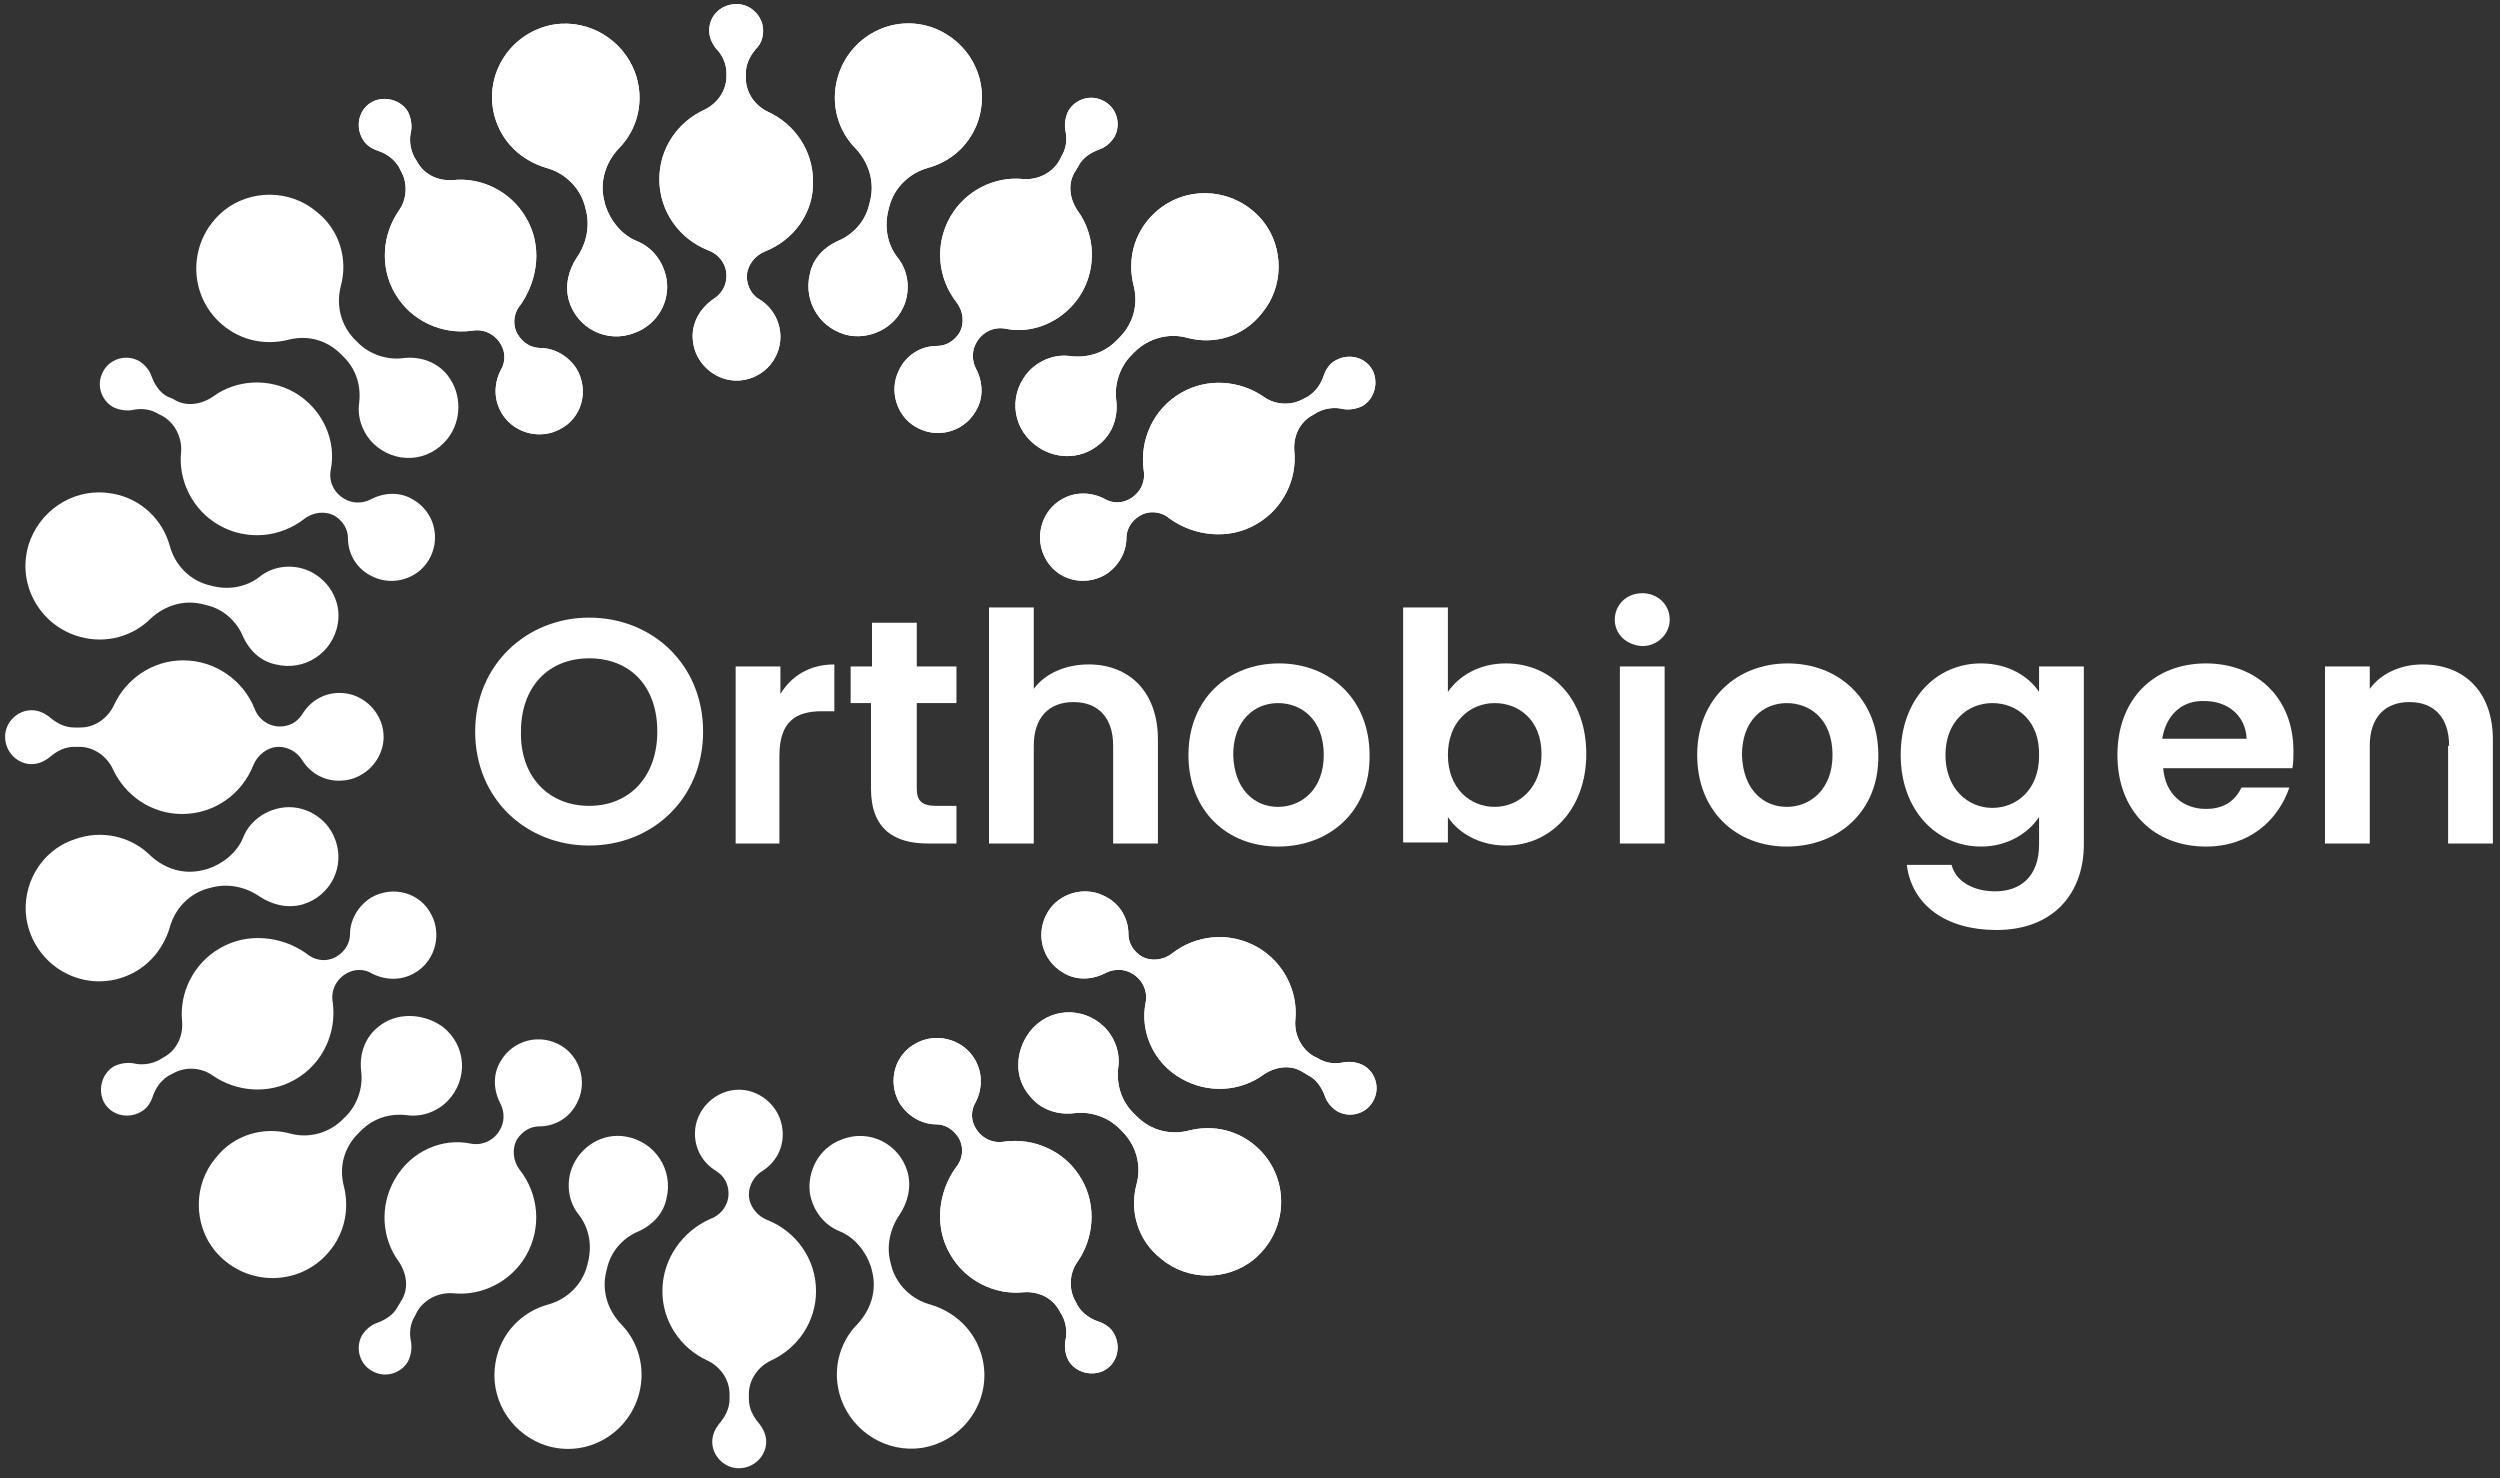 <svg xmlns="http://www.w3.org/2000/svg" xmlns:xlink="http://www.w3.org/1999/xlink" id="Layer_1" x="0px" y="0px" viewBox="0 0 245.7 145.3" style="enable-background:new 0 0 245.7 145.3;" xml:space="preserve"><rect x="0" y="0" width="245.7" height="145.3" fill="#333333" stroke="none"/><style type="text/css">	.st0{fill:#FFFFFF;}</style><g>	<g>		<path class="st0" d="M57.9,83.1c-6.2,0-11.2-4.6-11.2-11.2c0-6.6,5.1-11.2,11.2-11.2c6.2,0,11.2,4.6,11.2,11.2   C69.1,78.5,64.1,83.1,57.9,83.1z M57.9,79.2c4,0,6.7-2.9,6.7-7.3c0-4.5-2.7-7.2-6.7-7.2c-4,0-6.7,2.8-6.7,7.2   C51.1,76.3,53.9,79.2,57.9,79.2z"></path>		<path class="st0" d="M76.7,82.9h-4.4V65.5h4.4v2.7c1.1-1.8,2.9-2.9,5.3-2.9v4.6h-1.2c-2.6,0-4.2,1-4.2,4.4V82.9z"></path>		<path class="st0" d="M85.7,69.1h-2.1v-3.6h2.1v-4.3h4.4v4.3H94v3.6h-3.9v8.4c0,1.2,0.5,1.7,1.9,1.7h2v3.7h-2.8   c-3.3,0-5.6-1.4-5.6-5.4V69.1z"></path>		<path class="st0" d="M97.2,59.7h4.4v8c1.1-1.5,3.1-2.4,5.4-2.4c3.9,0,6.8,2.6,6.8,7.4v10.2h-4.4v-9.6c0-2.8-1.5-4.3-3.9-4.3   c-2.4,0-3.9,1.5-3.9,4.3v9.6h-4.4V59.7z"></path>		<path class="st0" d="M125.6,83.2c-5,0-8.8-3.5-8.8-9c0-5.5,3.9-9,8.9-9s8.9,3.5,8.9,9C134.7,79.7,130.7,83.2,125.6,83.2z    M125.6,79.3c2.3,0,4.5-1.7,4.5-5.1c0-3.5-2.2-5.1-4.5-5.1c-2.3,0-4.4,1.7-4.4,5.1C121.3,77.6,123.3,79.3,125.6,79.3z"></path>		<path class="st0" d="M148,65.2c4.5,0,7.9,3.5,7.9,8.9c0,5.4-3.5,9-7.9,9c-2.7,0-4.7-1.3-5.7-2.8v2.5h-4.4V59.7h4.4V68   C143.4,66.4,145.4,65.2,148,65.2z M146.9,69.1c-2.4,0-4.6,1.8-4.6,5.1c0,3.3,2.2,5.1,4.6,5.1c2.4,0,4.6-1.9,4.6-5.2   S149.3,69.1,146.9,69.1z"></path>		<path class="st0" d="M158.7,60.9c0-1.4,1.1-2.6,2.7-2.6c1.5,0,2.7,1.1,2.7,2.6c0,1.4-1.2,2.6-2.7,2.6   C159.8,63.4,158.7,62.3,158.7,60.9z M159.2,65.5h4.4v17.4h-4.4V65.5z"></path>		<path class="st0" d="M175.6,83.2c-5,0-8.8-3.5-8.8-9c0-5.5,3.9-9,8.9-9s8.9,3.5,8.9,9C184.7,79.7,180.7,83.2,175.6,83.2z    M175.6,79.3c2.3,0,4.5-1.7,4.5-5.1c0-3.5-2.2-5.1-4.5-5.1c-2.3,0-4.4,1.7-4.4,5.1C171.3,77.6,173.3,79.3,175.6,79.3z"></path>		<path class="st0" d="M194.7,65.2c2.7,0,4.7,1.3,5.7,2.8v-2.5h4.4V83c0,4.7-2.9,8.4-8.6,8.4c-4.9,0-8.3-2.4-8.8-6.4h4.4   c0.4,1.6,2.1,2.6,4.3,2.6c2.4,0,4.3-1.4,4.3-4.6v-2.7c-1,1.5-3,2.9-5.7,2.9c-4.4,0-7.9-3.6-7.9-9   C186.8,68.7,190.3,65.2,194.7,65.2z M195.8,69.1c-2.4,0-4.6,1.8-4.6,5.1s2.2,5.2,4.6,5.2c2.4,0,4.6-1.8,4.6-5.1   C200.5,70.9,198.3,69.1,195.8,69.1z"></path>		<path class="st0" d="M216.8,83.2c-5.1,0-8.7-3.5-8.7-9c0-5.5,3.6-9,8.7-9c5,0,8.6,3.4,8.6,8.6c0,0.6,0,1.1-0.1,1.7h-12.7   c0.2,2.6,2,4,4.2,4c1.9,0,2.9-0.9,3.5-2.1h4.7C223.9,80.6,221.1,83.2,216.8,83.2z M212.5,72.6h8.3c-0.1-2.3-1.9-3.7-4.1-3.7   C214.5,68.8,212.9,70.2,212.5,72.6z"></path>		<path class="st0" d="M240.7,73.3c0-2.8-1.5-4.3-3.9-4.3c-2.4,0-3.9,1.5-3.9,4.3v9.6h-4.4V65.5h4.4v2.2c1.1-1.5,3-2.4,5.2-2.4   c4,0,6.9,2.6,6.9,7.4v10.2h-4.4V73.3z"></path>	</g>	<path id="XMLID_127_" class="st0" d="M75.2,24.7c-1,0.4-1.8,1.4-1.8,2.5v0c0,0.9,0.5,1.8,1.2,2.2c1.2,0.7,2.1,2.1,2.1,3.7  c0,2.4-2,4.4-4.5,4.3c-2.1-0.1-3.9-1.8-4.1-3.9c-0.2-1.7,0.7-3.2,2-4.1c0.8-0.5,1.3-1.3,1.3-2.3v0c0-1.1-0.7-2.1-1.8-2.5  c-2.8-1.1-4.8-3.8-4.8-7c0-3,1.8-5.6,4.4-6.8c1.3-0.6,2.2-1.9,2.2-3.3V7.2c0-0.9-0.4-1.8-1-2.4c-0.4-0.5-0.7-1.1-0.7-1.8  c0-1.5,1.2-2.6,2.7-2.6c1.4,0,2.6,1.2,2.6,2.6c0,0.7-0.2,1.3-0.7,1.8c-0.6,0.7-1,1.5-1,2.4v0.5c0,1.4,0.9,2.7,2.2,3.3  c2.6,1.2,4.4,3.8,4.4,6.8C80,20.9,78,23.6,75.2,24.7z"></path>	<path id="XMLID_126_" class="st0" d="M65.5,27.4c-0.3-1.7-1.4-3.1-2.9-3.7c-1.5-0.6-2.6-2-3.1-3.5l-0.1-0.4  c-0.5-1.9,0.1-3.8,1.4-5.2c1.9-1.9,2.6-4.8,1.6-7.5c-1.2-3.2-4.5-5.2-7.9-4.7c-4.3,0.7-7,4.9-5.9,9c0.7,2.6,2.7,4.4,5.1,5.1  c1.8,0.5,3.3,1.9,3.8,3.8l0.1,0.4c0.4,1.6,0,3.3-0.9,4.6c-0.8,1.2-1.2,2.7-0.8,4.2c0.8,2.8,3.8,4.3,6.5,3.2  C64.6,31.9,65.9,29.6,65.5,27.4z"></path>	<path id="XMLID_125_" class="st0" d="M51.7,21.4c-1.5-2.6-4.4-4-7.2-3.7c-1.4,0.1-2.8-0.5-3.5-1.8l-0.3-0.5  c-0.4-0.8-0.5-1.7-0.3-2.5c0.1-0.6,0-1.3-0.3-1.9c-0.7-1.2-2.3-1.6-3.5-1c-1.3,0.7-1.7,2.3-1,3.6c0.3,0.6,0.9,1,1.5,1.2  c0.9,0.3,1.6,0.8,2.1,1.6l0.2,0.4c0.7,1.2,0.6,2.8-0.2,3.9c-1.6,2.3-1.9,5.5-0.4,8.1c1.6,2.8,4.7,4.1,7.6,3.7  c1.1-0.2,2.2,0.3,2.8,1.3l0,0c0.5,0.8,0.5,1.8,0,2.6c-0.7,1.4-0.7,3.1,0.3,4.5c1.2,1.7,3.6,2.3,5.5,1.3c2.2-1.1,2.9-3.8,1.7-5.9  c-0.8-1.3-2.2-2.1-3.6-2.1c-0.9,0-1.7-0.5-2.2-1.3h0c-0.6-1-0.4-2.2,0.3-3C52.9,27.4,53.3,24.1,51.7,21.4z"></path>	<path id="XMLID_124_" class="st0" d="M44,36.9c-1.1-1.4-2.8-1.9-4.4-1.7c-1.6,0.2-3.3-0.4-4.4-1.5l-0.3-0.3  C33.5,32,33,30,33.5,28.1c0.7-2.6-0.1-5.5-2.4-7.3c-2.6-2.2-6.5-2.2-9.1-0.1c-3.4,2.8-3.6,7.8-0.6,10.8c1.9,1.9,4.5,2.5,6.9,1.9  c1.9-0.5,3.8,0,5.2,1.4l0.3,0.3c1.2,1.2,1.7,2.8,1.5,4.5c-0.2,1.4,0.3,2.9,1.4,4c2.1,2,5.4,1.9,7.3-0.5  C45.4,41.3,45.4,38.7,44,36.9z"></path>	<path id="XMLID_123_" class="st0" d="M29,38.6c-2.6-1.5-5.8-1.3-8.1,0.4c-1.2,0.8-2.7,1-3.9,0.2L16.5,39c-0.8-0.4-1.3-1.2-1.6-2  c-0.2-0.6-0.6-1.1-1.2-1.5c-1.2-0.7-2.8-0.3-3.5,0.9c-0.8,1.3-0.3,2.9,0.9,3.6c0.6,0.3,1.3,0.4,1.9,0.3c0.9-0.2,1.8-0.1,2.6,0.4  l0.4,0.2c1.2,0.7,1.9,2.1,1.8,3.5c-0.3,2.8,1.1,5.7,3.7,7.2c2.8,1.6,6.1,1.2,8.4-0.6c0.9-0.7,2.1-0.8,3-0.3l0,0  c0.8,0.5,1.3,1.3,1.3,2.2c0,1.6,0.9,3.1,2.5,3.8c1.9,0.9,4.3,0.2,5.4-1.6c1.3-2.1,0.6-4.8-1.5-6c-1.3-0.8-2.9-0.7-4.2,0  c-0.8,0.4-1.8,0.4-2.6-0.1h0c-1-0.6-1.5-1.7-1.3-2.8C33.1,43.3,31.7,40.2,29,38.6z"></path>	<path id="XMLID_122_" class="st0" d="M30.1,56c-1.6-0.6-3.4-0.3-4.6,0.7c-1.3,1-3,1.3-4.6,0.9l-0.4-0.1c-1.9-0.5-3.3-2-3.8-3.8  c-0.7-2.6-2.8-4.7-5.7-5.2c-3.4-0.6-6.7,1.3-8,4.5c-1.6,4.1,0.8,8.5,4.9,9.6c2.6,0.7,5.2-0.1,6.9-1.8c1.4-1.3,3.3-1.9,5.2-1.4  l0.4,0.1c1.6,0.4,2.9,1.6,3.5,3.1c0.6,1.3,1.7,2.4,3.2,2.7c2.8,0.7,5.6-1.1,6.1-4C33.6,59,32.2,56.8,30.1,56z"></path>	<path id="XMLID_121_" class="st0" d="M18,64.9c-3,0-5.6,1.8-6.8,4.4c-0.6,1.3-1.9,2.2-3.3,2.2H7.3c-0.9,0-1.7-0.4-2.4-1  c-0.5-0.4-1.1-0.7-1.8-0.7c-1.4,0-2.6,1.2-2.6,2.6c0,1.5,1.2,2.7,2.6,2.7c0.7,0,1.3-0.3,1.8-0.7c0.7-0.6,1.5-1,2.4-1h0.5  c1.4,0,2.7,0.9,3.3,2.2c1.2,2.6,3.8,4.4,6.8,4.4c3.2,0,5.9-2,7-4.8c0.4-1,1.4-1.8,2.5-1.8h0c0.9,0,1.8,0.5,2.3,1.3  c0.8,1.3,2.3,2.2,4.1,2c2.1-0.2,3.8-2,3.9-4.1c0.1-2.4-1.9-4.5-4.3-4.5c-1.6,0-2.9,0.8-3.7,2.1c-0.5,0.8-1.3,1.2-2.2,1.2h0  c-1.1,0-2.1-0.7-2.5-1.8C23.9,66.9,21.2,64.9,18,64.9z"></path>	<path id="XMLID_120_" class="st0" d="M27.6,79.4c-1.7,0.3-3.1,1.4-3.7,2.9c-0.6,1.5-2,2.6-3.5,3.1L20,85.5  c-1.9,0.5-3.8-0.1-5.2-1.4c-1.9-1.9-4.8-2.6-7.5-1.6C4,83.6,2.1,87,2.6,90.3c0.7,4.3,4.9,7,9,5.9c2.6-0.7,4.4-2.7,5.1-5.1  c0.5-1.8,1.9-3.3,3.8-3.8l0.4-0.1c1.6-0.4,3.3,0,4.6,0.9c1.2,0.8,2.7,1.2,4.2,0.8c2.8-0.8,4.3-3.8,3.2-6.5  C32.1,80.3,29.8,79,27.6,79.4z"></path>	<path id="XMLID_119_" class="st0" d="M21.6,93.2c-2.6,1.5-4,4.4-3.7,7.2c0.1,1.4-0.5,2.8-1.8,3.5l-0.5,0.3  c-0.8,0.4-1.7,0.5-2.5,0.3c-0.6-0.1-1.3,0-1.9,0.3c-1.2,0.7-1.6,2.3-1,3.5c0.7,1.3,2.3,1.7,3.6,1c0.6-0.3,1-0.9,1.2-1.5  c0.3-0.9,0.8-1.6,1.6-2.1l0.4-0.2c1.2-0.7,2.8-0.6,3.9,0.2c2.3,1.6,5.5,1.9,8.1,0.4c2.8-1.6,4.1-4.7,3.7-7.6  c-0.2-1.1,0.3-2.2,1.3-2.8l0,0c0.8-0.5,1.8-0.5,2.6,0c1.4,0.7,3.1,0.7,4.5-0.3c1.7-1.2,2.3-3.6,1.3-5.5c-1.1-2.2-3.8-2.9-5.9-1.7  c-1.3,0.8-2.1,2.2-2.1,3.6c0,0.9-0.5,1.7-1.3,2.2h0c-1,0.6-2.2,0.4-3-0.3C27.7,92,24.3,91.6,21.6,93.2z"></path>	<path id="XMLID_118_" class="st0" d="M37.2,100.9c-1.4,1.1-1.9,2.8-1.7,4.4c0.2,1.6-0.4,3.3-1.5,4.4l-0.3,0.3  c-1.4,1.4-3.4,1.9-5.2,1.4c-2.6-0.7-5.5,0.1-7.3,2.4c-2.2,2.6-2.2,6.5-0.1,9.1c2.8,3.4,7.8,3.6,10.8,0.6c1.9-1.9,2.5-4.5,1.9-6.9  c-0.5-1.9,0-3.8,1.4-5.2l0.3-0.3c1.2-1.2,2.8-1.7,4.5-1.5c1.4,0.2,2.9-0.3,4-1.4c2-2.1,1.9-5.4-0.5-7.3  C41.5,99.5,38.9,99.5,37.2,100.9z"></path>	<path id="XMLID_117_" class="st0" d="M38.8,115.9c-1.5,2.6-1.3,5.8,0.4,8.1c0.8,1.2,1,2.7,0.2,3.9l-0.3,0.5c-0.4,0.8-1.2,1.3-2,1.6  c-0.6,0.2-1.1,0.6-1.5,1.2c-0.7,1.2-0.3,2.8,0.9,3.5c1.3,0.8,2.9,0.3,3.6-0.9c0.3-0.6,0.4-1.3,0.3-1.9c-0.2-0.9-0.1-1.8,0.4-2.6  l0.2-0.4c0.7-1.2,2.1-1.9,3.5-1.8c2.8,0.3,5.7-1.1,7.2-3.7c1.6-2.8,1.2-6.1-0.6-8.4c-0.7-0.9-0.8-2.1-0.3-3l0,0  c0.5-0.8,1.3-1.3,2.2-1.3c1.6,0,3.1-0.9,3.8-2.5c0.9-1.9,0.2-4.3-1.6-5.4c-2.1-1.3-4.8-0.6-6,1.5c-0.8,1.3-0.7,2.9,0,4.2  c0.4,0.8,0.4,1.8-0.1,2.6l0,0c-0.6,1-1.7,1.5-2.8,1.3C43.5,111.8,40.4,113.1,38.8,115.9z"></path>	<path id="XMLID_116_" class="st0" d="M56.2,114.8c-0.6,1.6-0.3,3.4,0.7,4.6c1,1.3,1.3,3,0.9,4.6l-0.1,0.4c-0.5,1.9-2,3.3-3.8,3.8  c-2.6,0.7-4.7,2.8-5.2,5.7c-0.6,3.4,1.3,6.7,4.5,8c4.1,1.6,8.5-0.8,9.6-4.9c0.7-2.6-0.1-5.2-1.8-6.9c-1.3-1.4-1.9-3.3-1.4-5.2  l0.1-0.4c0.4-1.6,1.6-2.9,3.1-3.5c1.3-0.6,2.4-1.7,2.7-3.2c0.7-2.8-1.1-5.6-4-6.1C59.2,111.3,57,112.7,56.2,114.8z"></path>	<path id="XMLID_115_" class="st0" d="M65.1,126.9c0,3,1.8,5.6,4.4,6.8c1.3,0.6,2.2,1.9,2.2,3.3v0.5c0,0.9-0.4,1.7-1,2.4  c-0.4,0.5-0.7,1.1-0.7,1.8c0,1.4,1.2,2.6,2.6,2.6c1.5,0,2.7-1.2,2.7-2.6c0-0.7-0.3-1.3-0.7-1.8c-0.6-0.7-1-1.5-1-2.4V137  c0-1.4,0.9-2.7,2.2-3.3c2.6-1.2,4.4-3.8,4.4-6.8c0-3.2-2-5.9-4.8-7c-1-0.4-1.8-1.4-1.8-2.5v0c0-0.9,0.5-1.8,1.3-2.3  c1.3-0.8,2.2-2.3,2-4.1c-0.2-2.1-2-3.8-4.1-3.9c-2.4-0.1-4.5,1.9-4.5,4.3c0,1.6,0.8,2.9,2.1,3.7c0.8,0.5,1.2,1.3,1.2,2.2v0  c0,1.1-0.7,2.1-1.8,2.5C67.1,121,65.1,123.7,65.1,126.9z"></path>	<path id="XMLID_114_" class="st0" d="M79.6,117.3c0.3,1.7,1.4,3.1,2.9,3.7c1.5,0.6,2.6,2,3.1,3.5l0.1,0.4c0.5,1.9-0.1,3.8-1.4,5.2  c-1.9,1.9-2.6,4.8-1.6,7.5c1.2,3.2,4.5,5.2,7.9,4.7c4.3-0.7,7-4.9,5.9-9c-0.7-2.6-2.7-4.4-5.1-5.1c-1.8-0.5-3.3-1.9-3.8-3.8  l-0.1-0.4c-0.4-1.6,0-3.3,0.9-4.6c0.8-1.2,1.2-2.7,0.8-4.2c-0.8-2.8-3.8-4.3-6.5-3.2C80.5,112.8,79.3,115.1,79.6,117.3z"></path>	<path id="XMLID_113_" class="st0" d="M93.4,123.3c1.5,2.6,4.4,4,7.2,3.7c1.4-0.1,2.8,0.5,3.5,1.8l0.3,0.5c0.4,0.8,0.5,1.7,0.3,2.5  c-0.1,0.6,0,1.3,0.3,1.9c0.7,1.2,2.3,1.6,3.5,1c1.3-0.7,1.7-2.3,1-3.6c-0.3-0.6-0.9-1-1.5-1.2c-0.9-0.3-1.6-0.8-2.1-1.6l-0.2-0.4  c-0.7-1.2-0.6-2.8,0.2-3.9c1.6-2.3,1.9-5.5,0.4-8.1c-1.6-2.8-4.7-4.1-7.6-3.7c-1.1,0.2-2.2-0.3-2.8-1.3l0,0c-0.5-0.8-0.5-1.8,0-2.6  c0.7-1.4,0.7-3.1-0.3-4.5c-1.2-1.7-3.6-2.3-5.5-1.3c-2.2,1.1-2.9,3.8-1.7,5.9c0.8,1.3,2.2,2.1,3.6,2.1c0.9,0,1.7,0.5,2.2,1.3l0,0  c0.6,1,0.4,2.2-0.3,3C92.2,117.2,91.8,120.6,93.4,123.3z"></path>	<path id="XMLID_112_" class="st0" d="M101.2,107.7c1.1,1.4,2.8,1.9,4.4,1.7c1.6-0.2,3.3,0.4,4.4,1.5l0.3,0.3  c1.4,1.4,1.9,3.4,1.4,5.2c-0.7,2.6,0.1,5.5,2.4,7.3c2.6,2.2,6.5,2.2,9.1,0.1c3.4-2.8,3.6-7.8,0.6-10.8c-1.9-1.9-4.5-2.5-6.9-1.9  c-1.9,0.5-3.8,0-5.2-1.4l-0.3-0.3c-1.2-1.2-1.7-2.8-1.5-4.5c0.2-1.4-0.3-2.9-1.4-4c-2.1-2-5.4-1.9-7.3,0.5  C99.7,103.4,99.7,106,101.2,107.7z"></path>	<path id="XMLID_111_" class="st0" d="M116.1,106c2.6,1.5,5.8,1.3,8.1-0.4c1.2-0.8,2.7-1,3.9-0.2l0.5,0.3c0.8,0.4,1.3,1.2,1.6,2  c0.2,0.6,0.6,1.1,1.2,1.5c1.2,0.7,2.8,0.3,3.5-0.9c0.8-1.3,0.3-2.9-0.9-3.6c-0.6-0.3-1.3-0.4-1.9-0.3c-0.9,0.2-1.8,0.1-2.6-0.4  l-0.4-0.2c-1.2-0.7-1.9-2.1-1.8-3.5c0.3-2.8-1.1-5.7-3.7-7.2c-2.8-1.6-6.1-1.2-8.4,0.6c-0.9,0.7-2.1,0.8-3,0.3l0,0  c-0.8-0.5-1.3-1.3-1.3-2.2c0-1.6-0.9-3.1-2.5-3.8c-1.9-0.9-4.3-0.2-5.4,1.6c-1.3,2.1-0.6,4.8,1.5,6c1.3,0.8,2.9,0.7,4.2,0  c0.8-0.4,1.8-0.4,2.6,0.1h0c1,0.6,1.5,1.7,1.3,2.8C112,101.4,113.4,104.5,116.1,106z"></path>	<path id="XMLID_110_" class="st0" d="M123.5,51.5c2.6-1.5,4-4.4,3.7-7.2c-0.1-1.4,0.5-2.8,1.8-3.5l0.5-0.3c0.8-0.4,1.7-0.5,2.5-0.3  c0.6,0.1,1.3,0,1.9-0.3c1.2-0.7,1.6-2.3,1-3.5c-0.7-1.3-2.3-1.7-3.6-1c-0.6,0.3-1,0.9-1.2,1.5c-0.3,0.9-0.8,1.6-1.6,2.1l-0.4,0.2  c-1.2,0.7-2.8,0.6-3.9-0.2c-2.3-1.6-5.5-1.9-8.1-0.4c-2.8,1.6-4.1,4.7-3.7,7.6c0.2,1.1-0.3,2.2-1.3,2.8l0,0c-0.8,0.5-1.8,0.5-2.6,0  c-1.4-0.7-3.1-0.7-4.5,0.3c-1.7,1.2-2.3,3.6-1.3,5.5c1.1,2.2,3.8,2.9,5.9,1.7c1.3-0.8,2.1-2.2,2.1-3.6c0-0.9,0.5-1.7,1.3-2.2h0  c1-0.6,2.2-0.4,3,0.3C117.4,52.7,120.8,53.1,123.5,51.5z"></path>	<path id="XMLID_109_" class="st0" d="M108,43.7c1.4-1.1,1.9-2.8,1.7-4.4c-0.2-1.6,0.4-3.3,1.5-4.4l0.3-0.3c1.4-1.4,3.4-1.9,5.2-1.4  c2.6,0.7,5.5-0.1,7.3-2.4c2.2-2.6,2.2-6.5,0.1-9.1c-2.8-3.4-7.8-3.6-10.8-0.6c-1.9,1.9-2.5,4.5-1.9,6.9c0.5,1.9,0,3.8-1.4,5.2  l-0.3,0.3c-1.2,1.2-2.8,1.7-4.5,1.5c-1.4-0.2-2.9,0.3-4,1.4c-2,2.1-1.9,5.4,0.5,7.3C103.6,45.2,106.2,45.2,108,43.7z"></path>	<path id="XMLID_108_" class="st0" d="M106.3,28.8c1.5-2.6,1.3-5.8-0.4-8.1c-0.8-1.2-1-2.7-0.2-3.9l0.3-0.5c0.4-0.8,1.2-1.3,2-1.6  c0.6-0.2,1.1-0.6,1.5-1.2c0.7-1.2,0.3-2.8-0.9-3.5c-1.3-0.8-2.9-0.3-3.6,0.9c-0.3,0.6-0.4,1.3-0.3,1.9c0.2,0.9,0.1,1.8-0.4,2.6  l-0.2,0.4c-0.7,1.2-2.1,1.9-3.5,1.8c-2.8-0.3-5.7,1.1-7.2,3.7c-1.6,2.8-1.2,6.1,0.6,8.4c0.7,0.9,0.8,2.1,0.3,3l0,0  c-0.5,0.8-1.3,1.3-2.2,1.3c-1.6,0-3.1,0.9-3.8,2.5c-0.9,1.9-0.2,4.3,1.6,5.4c2.1,1.3,4.8,0.6,6-1.5c0.8-1.3,0.7-2.9,0-4.2  c-0.4-0.8-0.4-1.8,0.1-2.6v0c0.6-1,1.7-1.5,2.8-1.3C101.6,32.9,104.7,31.5,106.3,28.8z"></path>	<path id="XMLID_107_" class="st0" d="M88.9,29.9c0.6-1.6,0.3-3.4-0.7-4.6c-1-1.3-1.3-3-0.9-4.6l0.1-0.4c0.5-1.9,2-3.3,3.8-3.8  c2.6-0.7,4.7-2.8,5.2-5.7c0.6-3.4-1.3-6.7-4.5-8c-4.1-1.6-8.5,0.8-9.6,4.9c-0.7,2.6,0.1,5.2,1.8,6.9c1.3,1.4,1.9,3.3,1.4,5.2  l-0.1,0.4c-0.4,1.6-1.6,2.9-3.1,3.5c-1.3,0.6-2.4,1.7-2.7,3.2c-0.7,2.8,1.1,5.6,4,6.1C85.9,33.3,88.1,32,88.9,29.9z"></path>	<path id="XMLID_106_" class="st0" d="M75.2,24.7c-1,0.4-1.8,1.4-1.8,2.5v0c0,0.9,0.5,1.8,1.2,2.2c1.2,0.7,2.1,2.1,2.1,3.7  c0,2.4-2,4.4-4.5,4.3c-2.1-0.1-3.9-1.8-4.1-3.9c-0.2-1.7,0.7-3.2,2-4.1c0.8-0.5,1.3-1.3,1.3-2.3v0c0-1.1-0.7-2.1-1.8-2.5  c-2.8-1.1-4.8-3.8-4.8-7c0-3,1.8-5.6,4.4-6.8c1.3-0.6,2.2-1.9,2.2-3.3V7.2c0-0.9-0.4-1.8-1-2.4c-0.4-0.5-0.7-1.1-0.7-1.8  c0-1.5,1.2-2.6,2.7-2.6c1.4,0,2.6,1.2,2.6,2.6c0,0.7-0.2,1.3-0.7,1.8c-0.6,0.7-1,1.5-1,2.4v0.5c0,1.4,0.9,2.7,2.2,3.3  c2.6,1.2,4.4,3.8,4.4,6.8C80,20.9,78,23.6,75.2,24.7z"></path>	<path id="XMLID_105_" class="st0" d="M65.5,27.4c-0.3-1.7-1.4-3.1-2.9-3.7c-1.5-0.6-2.6-2-3.1-3.5l-0.1-0.4  c-0.5-1.9,0.1-3.8,1.4-5.2c1.9-1.9,2.6-4.8,1.6-7.5c-1.2-3.2-4.5-5.2-7.9-4.7c-4.3,0.7-7,4.9-5.9,9c0.7,2.6,2.7,4.4,5.1,5.1  c1.8,0.5,3.3,1.9,3.8,3.8l0.1,0.4c0.4,1.6,0,3.3-0.9,4.6c-0.8,1.2-1.2,2.7-0.8,4.2c0.8,2.8,3.8,4.3,6.5,3.2  C64.6,31.9,65.9,29.6,65.5,27.4z"></path>	<path id="XMLID_104_" class="st0" d="M51.7,21.4c-1.5-2.6-4.4-4-7.2-3.7c-1.4,0.1-2.8-0.5-3.5-1.8l-0.3-0.5  c-0.4-0.8-0.5-1.7-0.3-2.5c0.1-0.6,0-1.3-0.3-1.9c-0.7-1.2-2.3-1.6-3.5-1c-1.3,0.7-1.7,2.3-1,3.6c0.3,0.6,0.9,1,1.5,1.2  c0.9,0.3,1.6,0.8,2.1,1.6l0.2,0.4c0.7,1.2,0.6,2.8-0.2,3.9c-1.6,2.3-1.9,5.5-0.4,8.1c1.6,2.8,4.7,4.1,7.6,3.7  c1.1-0.2,2.2,0.3,2.8,1.3l0,0c0.5,0.8,0.5,1.8,0,2.6c-0.7,1.4-0.7,3.1,0.3,4.5c1.2,1.7,3.6,2.3,5.5,1.3c2.2-1.1,2.9-3.8,1.7-5.9  c-0.8-1.3-2.2-2.1-3.6-2.1c-0.9,0-1.7-0.5-2.2-1.3h0c-0.6-1-0.4-2.2,0.3-3C52.9,27.4,53.3,24.1,51.7,21.4z"></path>	<path id="XMLID_103_" class="st0" d="M93.4,123.3c1.5,2.6,4.4,4,7.2,3.7c1.4-0.1,2.8,0.5,3.5,1.8l0.3,0.5c0.4,0.8,0.5,1.7,0.3,2.5  c-0.1,0.6,0,1.3,0.3,1.9c0.7,1.2,2.3,1.6,3.5,1c1.3-0.7,1.7-2.3,1-3.6c-0.3-0.6-0.9-1-1.5-1.2c-0.9-0.3-1.6-0.8-2.1-1.6l-0.2-0.4  c-0.7-1.2-0.6-2.8,0.2-3.9c1.6-2.3,1.9-5.5,0.4-8.1c-1.6-2.8-4.7-4.1-7.6-3.7c-1.1,0.2-2.2-0.3-2.8-1.3l0,0c-0.5-0.8-0.5-1.8,0-2.6  c0.7-1.4,0.7-3.1-0.3-4.5c-1.2-1.7-3.6-2.3-5.5-1.3c-2.2,1.1-2.9,3.8-1.7,5.9c0.8,1.3,2.2,2.1,3.6,2.1c0.9,0,1.7,0.5,2.2,1.3l0,0  c0.6,1,0.4,2.2-0.3,3C92.2,117.2,91.8,120.6,93.4,123.3z"></path>	<path id="XMLID_102_" class="st0" d="M101.2,107.7c1.1,1.4,2.8,1.9,4.4,1.7c1.6-0.2,3.3,0.4,4.4,1.5l0.3,0.3  c1.4,1.4,1.9,3.4,1.4,5.2c-0.7,2.6,0.1,5.5,2.4,7.3c2.6,2.2,6.5,2.2,9.1,0.1c3.4-2.8,3.6-7.8,0.6-10.8c-1.9-1.9-4.5-2.5-6.9-1.9  c-1.9,0.5-3.8,0-5.2-1.4l-0.3-0.3c-1.2-1.2-1.7-2.8-1.5-4.5c0.2-1.4-0.3-2.9-1.4-4c-2.1-2-5.4-1.9-7.3,0.5  C99.7,103.4,99.7,106,101.2,107.7z"></path>	<path id="XMLID_101_" class="st0" d="M116.1,106c2.6,1.5,5.8,1.3,8.1-0.4c1.2-0.8,2.7-1,3.9-0.2l0.5,0.3c0.8,0.4,1.3,1.2,1.6,2  c0.2,0.6,0.6,1.1,1.2,1.5c1.2,0.7,2.8,0.3,3.5-0.9c0.8-1.3,0.3-2.9-0.9-3.6c-0.6-0.3-1.3-0.4-1.9-0.3c-0.9,0.2-1.8,0.1-2.6-0.4  l-0.4-0.2c-1.2-0.7-1.9-2.1-1.8-3.5c0.3-2.8-1.1-5.7-3.7-7.2c-2.8-1.6-6.1-1.2-8.4,0.6c-0.9,0.7-2.1,0.8-3,0.3l0,0  c-0.8-0.5-1.3-1.3-1.3-2.2c0-1.6-0.9-3.1-2.5-3.8c-1.9-0.9-4.3-0.2-5.4,1.6c-1.3,2.1-0.6,4.8,1.5,6c1.3,0.8,2.9,0.7,4.2,0  c0.8-0.4,1.8-0.4,2.6,0.1h0c1,0.6,1.5,1.7,1.3,2.8C112,101.4,113.4,104.5,116.1,106z"></path>	<path id="XMLID_100_" class="st0" d="M123.5,51.5c2.6-1.5,4-4.4,3.7-7.2c-0.1-1.4,0.5-2.8,1.8-3.5l0.5-0.3c0.8-0.4,1.7-0.5,2.5-0.3  c0.6,0.1,1.3,0,1.9-0.3c1.2-0.7,1.6-2.3,1-3.5c-0.7-1.3-2.3-1.7-3.6-1c-0.6,0.3-1,0.9-1.2,1.5c-0.3,0.9-0.8,1.6-1.6,2.1l-0.4,0.2  c-1.2,0.7-2.8,0.6-3.9-0.2c-2.3-1.6-5.5-1.9-8.1-0.4c-2.8,1.6-4.1,4.7-3.7,7.6c0.2,1.1-0.3,2.2-1.3,2.8l0,0c-0.8,0.5-1.8,0.5-2.6,0  c-1.4-0.7-3.1-0.7-4.5,0.3c-1.7,1.2-2.3,3.6-1.3,5.5c1.1,2.2,3.8,2.9,5.9,1.7c1.3-0.8,2.1-2.2,2.1-3.6c0-0.9,0.5-1.7,1.3-2.2h0  c1-0.6,2.2-0.4,3,0.3C117.4,52.7,120.8,53.1,123.5,51.5z"></path>	<path id="XMLID_99_" class="st0" d="M108,43.7c1.4-1.1,1.9-2.8,1.7-4.4c-0.2-1.6,0.4-3.3,1.5-4.4l0.3-0.3c1.4-1.4,3.4-1.9,5.2-1.4  c2.6,0.7,5.5-0.1,7.3-2.4c2.2-2.6,2.2-6.5,0.1-9.1c-2.8-3.4-7.8-3.6-10.8-0.6c-1.9,1.9-2.5,4.5-1.9,6.9c0.5,1.9,0,3.8-1.4,5.2  l-0.3,0.3c-1.2,1.2-2.8,1.7-4.5,1.5c-1.4-0.2-2.9,0.3-4,1.4c-2,2.1-1.9,5.4,0.5,7.3C103.6,45.2,106.2,45.2,108,43.7z"></path>	<path id="XMLID_98_" class="st0" d="M106.3,28.8c1.5-2.6,1.3-5.8-0.4-8.1c-0.8-1.2-1-2.7-0.2-3.9l0.3-0.5c0.4-0.8,1.2-1.3,2-1.6  c0.6-0.2,1.1-0.6,1.5-1.2c0.7-1.2,0.3-2.8-0.9-3.5c-1.3-0.8-2.9-0.3-3.6,0.9c-0.3,0.6-0.4,1.3-0.3,1.9c0.2,0.9,0.1,1.8-0.4,2.6  l-0.2,0.4c-0.7,1.2-2.1,1.9-3.5,1.8c-2.8-0.3-5.7,1.1-7.2,3.7c-1.6,2.8-1.2,6.1,0.6,8.4c0.7,0.9,0.8,2.1,0.3,3l0,0  c-0.5,0.8-1.3,1.3-2.2,1.3c-1.6,0-3.1,0.9-3.8,2.5c-0.9,1.9-0.2,4.3,1.6,5.4c2.1,1.3,4.8,0.6,6-1.5c0.8-1.3,0.7-2.9,0-4.2  c-0.4-0.8-0.4-1.8,0.1-2.6v0c0.6-1,1.7-1.5,2.8-1.3C101.6,32.9,104.7,31.5,106.3,28.8z"></path>	<path id="XMLID_97_" class="st0" d="M88.9,29.9c0.6-1.6,0.3-3.4-0.7-4.6c-1-1.3-1.3-3-0.9-4.6l0.1-0.4c0.5-1.9,2-3.3,3.8-3.8  c2.6-0.7,4.7-2.8,5.2-5.7c0.6-3.4-1.3-6.7-4.5-8c-4.1-1.6-8.5,0.8-9.6,4.9c-0.7,2.6,0.1,5.2,1.8,6.9c1.3,1.4,1.9,3.3,1.4,5.2  l-0.1,0.4c-0.4,1.6-1.6,2.9-3.1,3.5c-1.3,0.6-2.4,1.7-2.7,3.2c-0.7,2.8,1.1,5.6,4,6.1C85.9,33.3,88.1,32,88.9,29.9z"></path></g></svg>